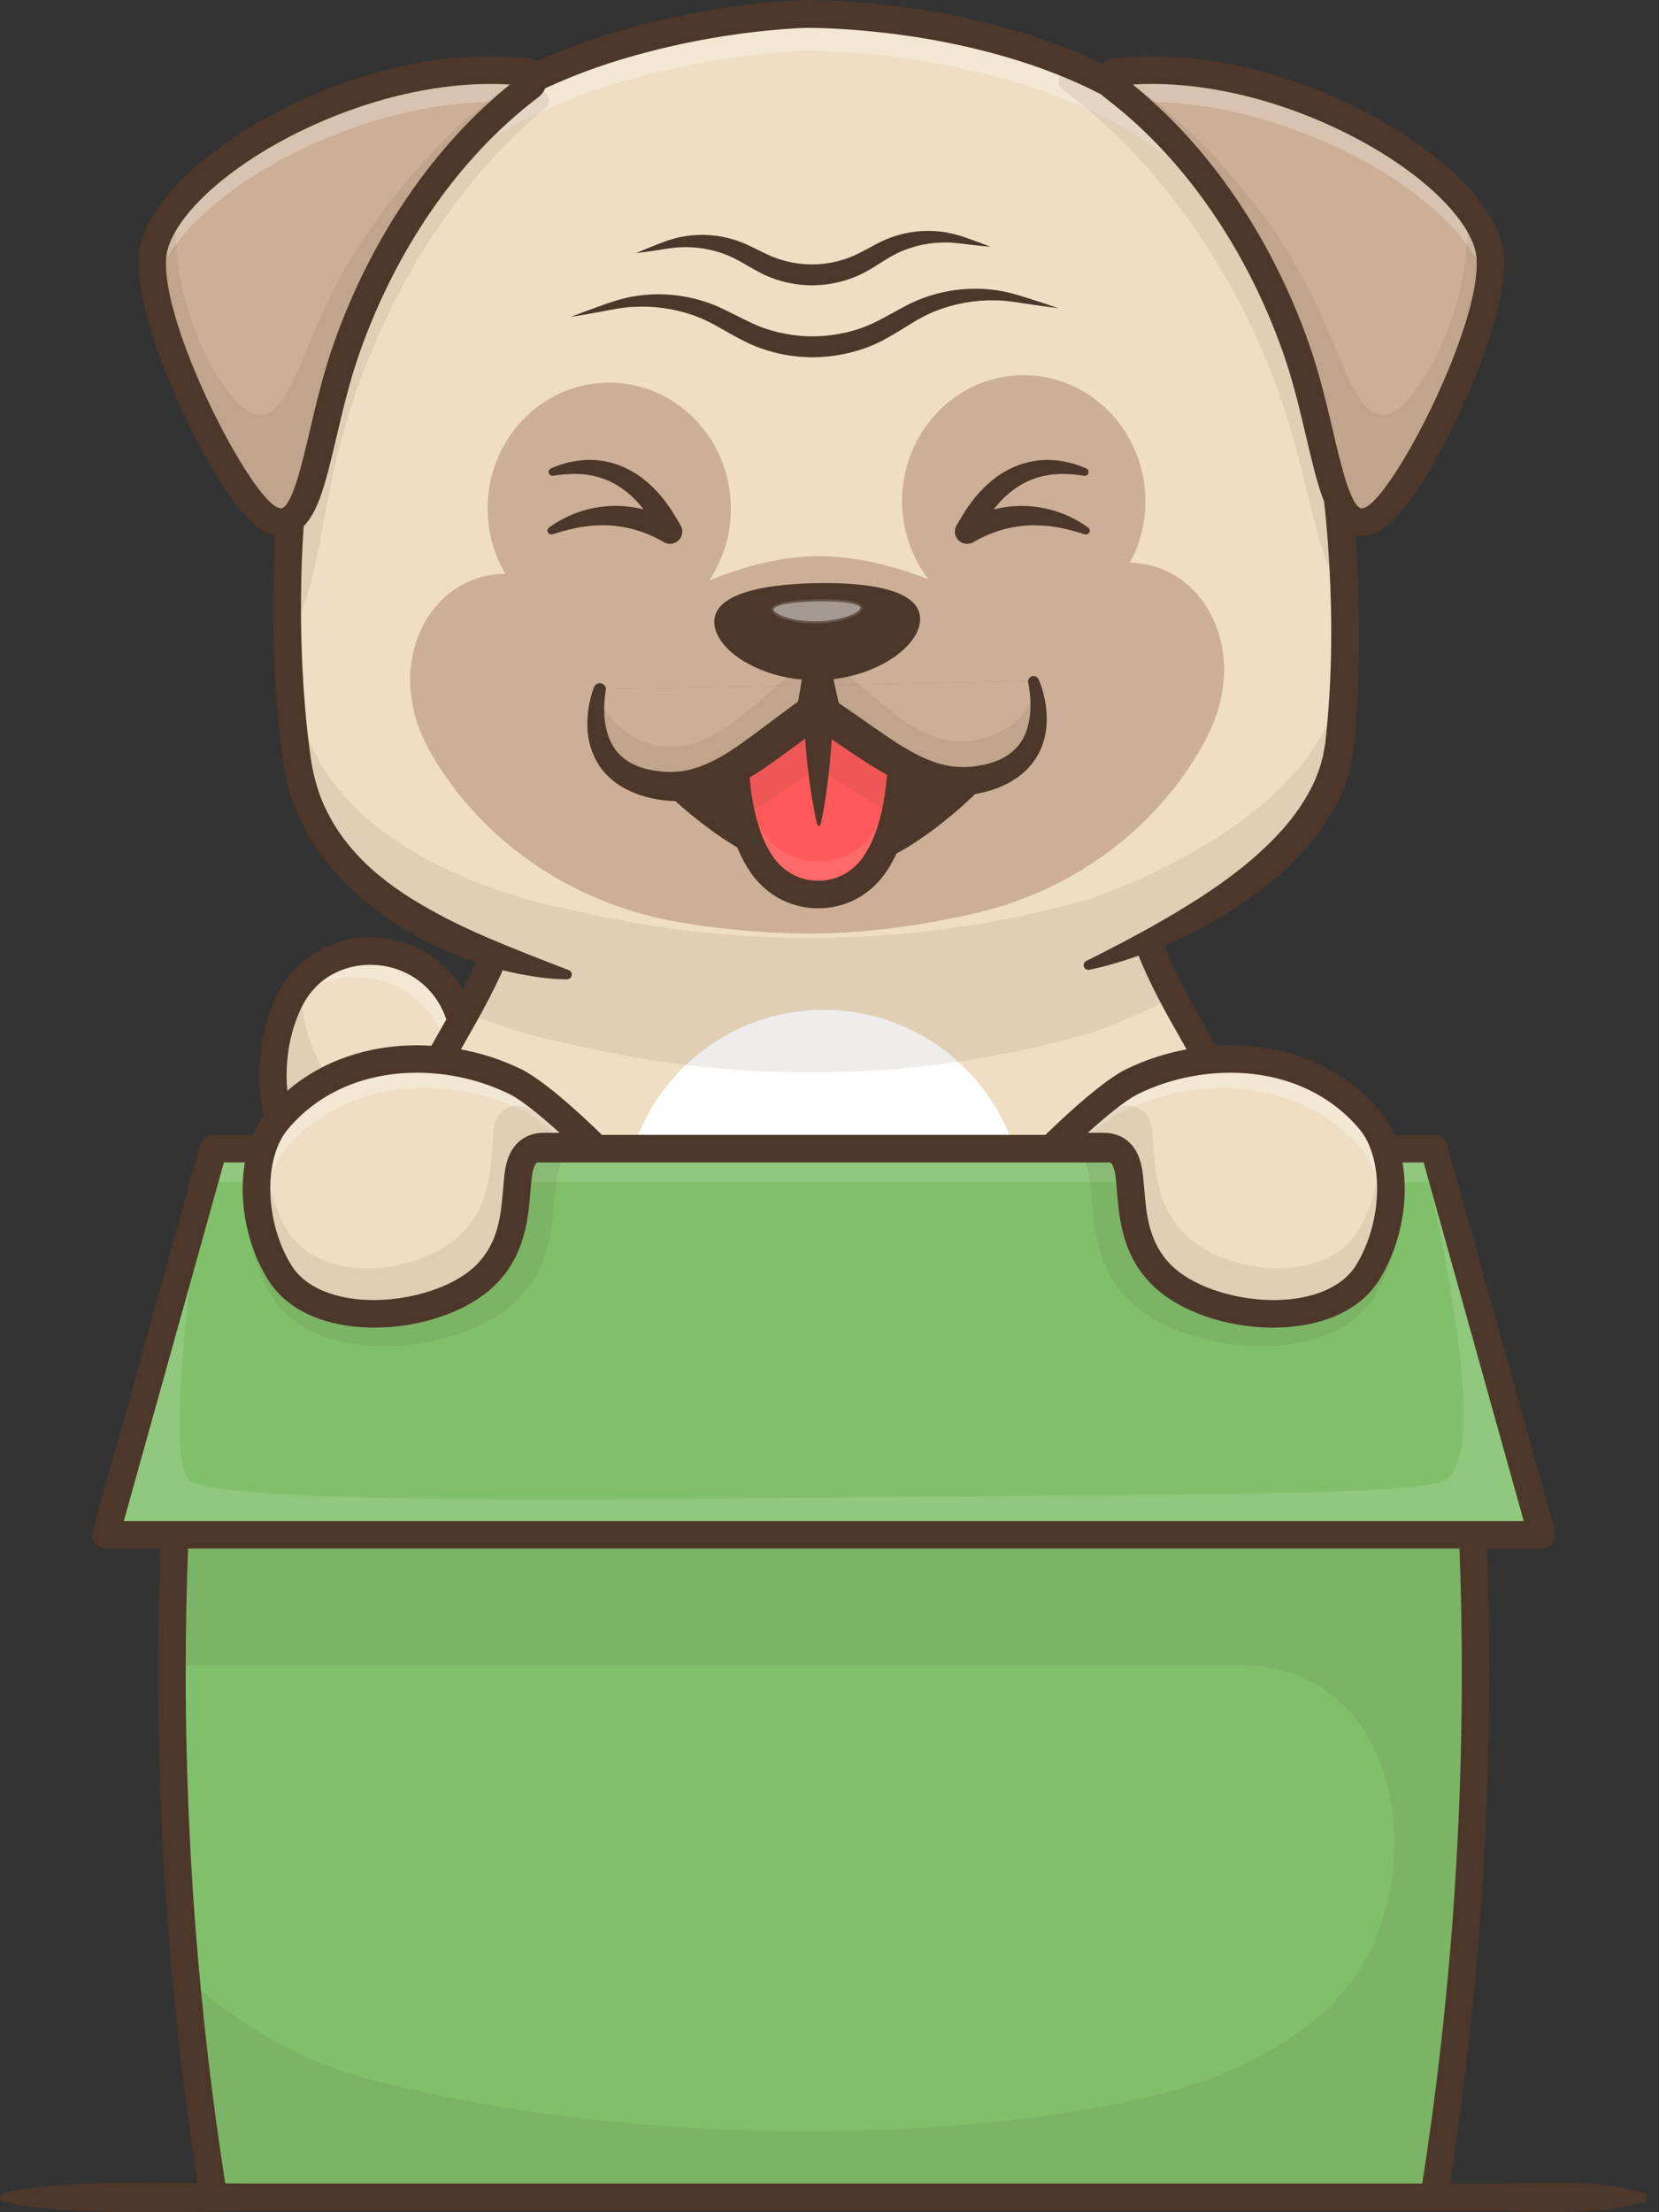 <svg width="84" height="112" viewBox="0 0 84 112" fill="none" xmlns="http://www.w3.org/2000/svg">
<rect x="0" y="0" width="84" height="112" fill="#333333" stroke="none"/>
<path d="M20.663 62.44C19.514 62.527 18.374 62.183 17.464 61.473C15.772 60.141 13.452 57.545 13.866 53.516C13.949 52.637 14.17 51.776 14.519 50.965C16.34 46.805 22.394 47.426 23.383 51.861C23.67 53.175 24.117 54.45 24.715 55.654C26.214 58.635 24.154 62.187 20.837 62.427L20.663 62.44Z" fill="#EFDEC3"/>
<path d="M20.318 62.558C19.26 62.562 18.232 62.209 17.398 61.555C15.856 60.343 13.332 57.68 13.761 53.505C13.847 52.614 14.07 51.743 14.423 50.922C15.267 48.993 17.163 47.877 19.254 48.082C21.362 48.288 23.024 49.762 23.487 51.837C23.772 53.143 24.217 54.409 24.811 55.606C25.162 56.304 25.334 57.078 25.314 57.86C25.294 58.642 25.081 59.407 24.695 60.086C24.305 60.781 23.749 61.368 23.077 61.795C22.406 62.222 21.639 62.475 20.847 62.532L20.67 62.545C20.551 62.556 20.435 62.558 20.318 62.558ZM18.767 48.271C16.957 48.271 15.36 49.309 14.616 51.007C14.272 51.808 14.054 52.659 13.971 53.527C13.573 57.398 15.686 59.939 17.529 61.389C18.417 62.084 19.532 62.421 20.655 62.334L20.832 62.321C21.59 62.267 22.323 62.025 22.965 61.616C23.607 61.208 24.139 60.646 24.512 59.981C25.273 58.633 25.313 57.073 24.623 55.701C24.021 54.489 23.57 53.206 23.282 51.883C22.838 49.899 21.25 48.49 19.234 48.293C19.077 48.278 18.921 48.271 18.767 48.271Z" fill="#000072"/>
<g opacity="0.5">
<path opacity="0.5" d="M24.136 60.718C24.373 60.114 24.479 59.466 24.448 58.818C24.417 58.169 24.249 57.535 23.956 56.957C23.316 55.687 22.896 54.387 22.622 53.164C21.735 49.189 16.781 48.278 14.451 51.127C14.472 51.073 14.496 51.018 14.519 50.965C16.34 46.805 22.395 47.427 23.385 51.86C23.671 53.175 24.118 54.449 24.716 55.654C25.598 57.407 25.248 59.358 24.136 60.718Z" fill="white"/>
</g>
<g opacity="0.3">
<path opacity="0.3" d="M20.838 62.426L20.663 62.44C19.514 62.527 18.374 62.182 17.463 61.473C15.771 60.14 13.452 57.545 13.867 53.515C13.95 52.636 14.17 51.775 14.519 50.964C14.704 50.537 14.95 50.139 15.247 49.781C15.16 53.402 17.301 55.768 18.89 57.018C19.8 57.727 20.941 58.072 22.09 57.985L22.267 57.972C23.326 57.9 24.328 57.467 25.108 56.744C25.704 59.438 23.758 62.216 20.838 62.426Z" fill="#4D372A"/>
</g>
<path d="M20.317 63.149C19.128 63.153 17.973 62.755 17.035 62.021C15.397 60.731 12.718 57.902 13.176 53.444C13.284 52.383 13.55 51.394 13.966 50.503C14.939 48.417 17.051 47.233 19.347 47.484C21.697 47.742 23.547 49.398 24.06 51.703C24.335 52.963 24.763 54.184 25.336 55.338C25.73 56.123 25.925 56.994 25.903 57.873C25.88 58.752 25.641 59.612 25.208 60.376C24.769 61.156 24.145 61.815 23.392 62.294C22.638 62.773 21.779 63.057 20.889 63.121L20.713 63.134C20.58 63.145 20.449 63.149 20.317 63.149ZM18.749 48.846C17.479 48.846 15.999 49.428 15.221 51.094C14.862 51.881 14.637 52.724 14.556 53.587C14.186 57.189 16.165 59.562 17.891 60.923C18.665 61.528 19.635 61.82 20.612 61.744L20.789 61.731C21.45 61.683 22.09 61.472 22.65 61.116C23.21 60.76 23.674 60.27 24 59.69C24.661 58.517 24.697 57.16 24.097 55.967C23.473 54.71 23.005 53.38 22.705 52.007C22.323 50.294 20.946 49.062 19.196 48.87C19.048 48.854 18.899 48.846 18.75 48.846L18.749 48.846Z" fill="#4D372A"/>
<path d="M62.889 74.335H20.531C20.531 74.335 16.876 75.811 19.334 61.413C20.086 57.011 21.955 54.218 23.593 51.262C24.379 49.844 25.111 48.387 25.644 46.699V46.695C26.095 45.252 26.365 43.758 26.447 42.247C26.469 41.883 26.481 41.51 26.485 41.123H56.937C56.94 41.463 56.949 41.792 56.968 42.115C57.062 43.912 57.372 45.446 57.818 46.827C58.248 48.156 58.801 49.343 59.405 50.484C61.133 53.743 63.274 56.627 64.087 61.413C66.544 75.811 62.889 74.335 62.889 74.335Z" fill="#EFDEC3"/>
<path d="M41.71 71.529C47.319 71.529 51.866 66.962 51.866 61.328C51.866 55.694 47.319 51.127 41.71 51.127C36.101 51.127 31.555 55.694 31.555 61.328C31.555 66.962 36.101 71.529 41.71 71.529Z" fill="white"/>
<path d="M63.166 75.074C62.983 75.076 62.802 75.045 62.63 74.981L63.148 73.688C63.138 73.683 63.127 73.679 63.115 73.676C63.147 73.684 63.262 73.7 63.417 73.557C63.83 73.176 65.049 71.183 63.402 61.531C62.774 57.853 61.318 55.295 59.908 52.82C58.202 49.828 56.444 46.737 56.256 41.82H27.163C26.975 46.737 25.216 49.828 23.512 52.82C22.102 55.295 20.645 57.854 20.017 61.531C18.342 71.345 19.608 73.24 20.036 73.586C20.102 73.644 20.184 73.68 20.271 73.688C20.442 73.619 20.633 73.621 20.802 73.693C20.971 73.766 21.105 73.903 21.174 74.074C21.242 74.246 21.24 74.438 21.168 74.608C21.096 74.778 20.959 74.912 20.789 74.981C20.706 75.016 19.938 75.298 19.164 74.671C17.51 73.33 17.342 68.955 18.649 61.295C19.318 57.376 20.837 54.708 22.306 52.128C24.079 49.017 25.753 46.077 25.793 41.119L25.798 40.428H57.625L57.63 41.119C57.668 46.078 59.342 49.017 61.114 52.13C62.583 54.71 64.102 57.377 64.771 61.297C66.079 68.957 65.91 73.332 64.256 74.673C63.86 74.991 63.467 75.074 63.166 75.074Z" fill="#4D372A"/>
<g opacity="0.3">
<path opacity="0.3" d="M68.088 33.292C68.084 32.999 68.075 32.704 68.064 32.406C68.056 32.178 68.047 31.947 68.037 31.713C67.697 24.237 65.944 15.002 60.65 9.873C58.97 8.243 56.971 7.01 54.9 6.083C54.499 5.902 54.095 5.732 53.691 5.574C47.352 3.092 40.778 3.21 40.778 3.21C40.778 3.21 32.59 3.356 25.804 7.086C24.12 8.014 22.52 9.16 21.155 10.582C16.192 15.754 14.707 24.682 14.56 32.051C14.556 31.903 14.555 31.753 14.553 31.602C14.456 23.913 15.718 13.745 21.154 8.083C22.519 6.663 24.119 5.515 25.803 4.588C32.59 0.855 40.778 0.71 40.778 0.71C40.778 0.71 47.351 0.592 53.691 3.075C54.095 3.234 54.499 3.402 54.9 3.584C56.971 4.511 58.97 5.742 60.65 7.373C65.944 12.503 67.697 21.738 68.037 29.214C68.047 29.447 68.056 29.679 68.064 29.907C68.104 31.094 68.109 32.23 68.088 33.292Z" fill="white"/>
<path opacity="0.3" d="M68.197 33.294H67.98C67.975 33.001 67.966 32.709 67.956 32.411C67.947 32.173 67.938 31.947 67.928 31.718C67.668 25.998 66.367 15.563 60.575 9.951C59.04 8.462 57.116 7.193 54.856 6.183C54.477 6.011 54.072 5.841 53.651 5.676C47.407 3.23 40.845 3.317 40.78 3.318C40.696 3.318 32.54 3.508 25.856 7.182C24.045 8.178 22.491 9.347 21.233 10.656C15.778 16.339 14.78 26.5 14.67 32.051H14.453C14.45 31.902 14.448 31.752 14.446 31.6C14.368 25.449 15.127 14.204 21.077 8.006C22.35 6.68 23.923 5.498 25.752 4.49C32.484 0.79 40.694 0.602 40.776 0.6C40.842 0.6 47.445 0.51 53.73 2.972C54.152 3.139 54.562 3.309 54.944 3.483C57.227 4.505 59.173 5.787 60.727 7.294C66.571 12.958 67.883 23.455 68.145 29.21C68.155 29.44 68.164 29.669 68.172 29.893C68.211 31.035 68.219 32.176 68.197 33.294ZM40.894 3.1C41.804 3.1 47.904 3.19 53.732 5.472C54.156 5.64 54.564 5.811 54.946 5.984C57.229 7.005 59.174 8.287 60.728 9.794C65.471 14.391 67.229 22.163 67.864 28.006C67.477 22.119 65.981 12.686 60.578 7.451C59.043 5.961 57.119 4.693 54.859 3.682C54.477 3.509 54.072 3.339 53.654 3.175C47.407 0.729 40.846 0.816 40.78 0.818C40.696 0.818 32.54 1.007 25.856 4.681C24.045 5.677 22.491 6.847 21.233 8.157C16.613 12.97 15.152 20.876 14.773 27.016C15.371 21.538 16.978 14.778 21.077 10.506C22.351 9.18 23.923 7.999 25.752 6.991C32.484 3.29 40.694 3.102 40.776 3.101C40.78 3.101 40.82 3.1 40.894 3.1Z" fill="#4D372A"/>
</g>
<g opacity="0.3">
<path opacity="0.3" d="M59.406 50.483C57.028 51.722 55.08 52.36 55.08 52.36L54.053 52.628C45.766 54.787 37.076 54.858 28.756 52.832C28.756 52.832 26.376 52.433 23.597 51.262C24.383 49.844 25.115 48.387 25.648 46.699V46.695C26.098 45.252 26.366 43.758 26.447 42.247C26.469 41.883 26.481 41.51 26.485 41.123H56.937C56.94 41.463 56.949 41.792 56.968 42.115C57.062 43.912 57.372 45.446 57.818 46.827C58.247 48.155 58.8 49.342 59.406 50.483Z" fill="#4D372A"/>
</g>
<path d="M55.079 48.875C55.079 48.875 67.022 44.967 67.831 37.708C68.591 30.896 68.328 14.814 60.651 7.373C53.54 0.48 40.778 0.71 40.778 0.71C40.778 0.71 28.017 0.938 21.157 8.081C13.749 15.796 14.055 31.875 15.059 38.654C16.336 47.262 28.753 49.346 28.753 49.346C37.074 51.372 45.763 51.302 54.05 49.142L55.079 48.875Z" fill="#EFDEC3"/>
<g opacity="0.5">
<path opacity="0.5" d="M68.107 33.005C67.994 25.261 66.407 14.824 60.649 9.243C53.54 2.349 40.779 2.578 40.779 2.578C40.779 2.578 28.018 2.808 21.156 9.952C16.122 15.193 14.653 24.303 14.541 31.727C14.425 24.024 15.691 13.773 21.156 8.082C28.02 0.936 40.779 0.708 40.779 0.708C40.779 0.708 53.54 0.48 60.649 7.373C66.884 13.418 68.228 25.158 68.107 33.005Z" fill="white"/>
</g>
<g opacity="0.3">
<path opacity="0.3" d="M67.829 37.708C67.021 44.967 55.079 48.875 55.079 48.875L54.053 49.144C49.789 50.254 45.402 50.816 40.998 50.815C36.873 50.815 32.764 50.322 28.756 49.346C28.756 49.346 16.337 47.262 15.059 38.656C14.716 36.338 14.454 32.935 14.556 29.149C14.622 31.576 14.82 33.716 15.059 35.327C16.336 43.934 28.753 46.019 28.753 46.019C32.761 46.995 36.87 47.488 40.995 47.488C45.399 47.489 49.786 46.927 54.05 45.817L55.079 45.549C55.079 45.549 67.023 41.64 67.831 34.381C67.956 33.266 68.051 31.905 68.093 30.373C68.169 33.268 68.037 35.838 67.829 37.708Z" fill="#4D372A"/>
</g>
<path d="M55.005 48.651C56.328 47.989 57.641 47.306 58.907 46.572C59.225 46.392 59.539 46.203 59.849 46.012C60.159 45.82 60.47 45.631 60.776 45.435C61.382 45.033 61.983 44.626 62.55 44.186C63.118 43.752 63.661 43.285 64.175 42.787C64.3 42.662 64.432 42.542 64.549 42.411L64.912 42.026C65.138 41.759 65.369 41.495 65.572 41.212C65.982 40.653 66.341 40.062 66.606 39.438C66.731 39.124 66.855 38.811 66.931 38.482L66.997 38.239C67.014 38.156 67.025 38.072 67.038 37.992L67.08 37.744L67.102 37.619L67.117 37.483C67.439 34.565 67.472 31.591 67.31 28.64C67.147 25.69 66.776 22.748 66.119 19.883C65.457 17.024 64.512 14.219 63.074 11.706C62.353 10.453 61.507 9.283 60.52 8.255C59.523 7.223 58.398 6.324 57.173 5.58C54.718 4.067 51.946 3.066 49.106 2.404C47.681 2.075 46.238 1.826 44.785 1.661C44.058 1.577 43.33 1.513 42.6 1.468C42.236 1.445 41.871 1.43 41.508 1.42L40.967 1.411H40.835L40.71 1.413L40.443 1.424C37.525 1.593 34.634 2.088 31.825 2.901C30.426 3.303 29.058 3.809 27.734 4.412C26.416 5.005 25.161 5.729 23.987 6.572C23.398 6.987 22.853 7.452 22.32 7.929C22.066 8.18 21.803 8.424 21.562 8.686L21.205 9.083L21.026 9.281L20.86 9.49C19.958 10.599 19.202 11.834 18.568 13.136C17.301 15.745 16.511 18.597 16 21.49C15.489 24.383 15.263 27.345 15.241 30.3C15.23 31.778 15.272 33.255 15.366 34.73C15.416 35.467 15.473 36.203 15.555 36.934C15.592 37.301 15.638 37.665 15.686 38.03L15.762 38.573L15.86 39.082C16.01 39.754 16.219 40.416 16.533 41.031C16.836 41.656 17.212 42.243 17.653 42.779C18.098 43.323 18.594 43.823 19.134 44.273C19.681 44.726 20.259 45.14 20.863 45.513C22.077 46.265 23.37 46.908 24.705 47.48C26.039 48.053 27.409 48.58 28.793 49.113L28.801 49.116C28.853 49.136 28.896 49.174 28.923 49.223C28.95 49.272 28.959 49.328 28.949 49.383C28.939 49.438 28.91 49.487 28.867 49.523C28.825 49.559 28.771 49.578 28.715 49.579C27.939 49.579 27.188 49.476 26.437 49.337C26.063 49.268 25.691 49.184 25.322 49.086C24.952 48.994 24.586 48.884 24.224 48.763C22.757 48.286 21.358 47.623 20.058 46.79C19.403 46.365 18.78 45.893 18.193 45.377C17.595 44.861 17.047 44.29 16.555 43.671C16.05 43.051 15.618 42.375 15.268 41.656C14.903 40.939 14.655 40.164 14.482 39.38L14.368 38.787L14.288 38.22C14.239 37.844 14.191 37.468 14.153 37.089C14.069 36.334 14.011 35.579 13.958 34.824C13.863 33.314 13.82 31.803 13.831 30.29C13.855 27.267 14.089 24.238 14.612 21.245C15.135 18.253 15.957 15.288 17.302 12.515C17.975 11.131 18.787 9.802 19.77 8.594L19.951 8.366L20.146 8.148L20.538 7.713C20.802 7.427 21.087 7.162 21.363 6.889C21.94 6.371 22.532 5.868 23.163 5.423C24.412 4.526 25.747 3.756 27.148 3.125C28.535 2.492 29.967 1.963 31.431 1.542C34.348 0.699 37.35 0.187 40.381 0.015L40.672 0.003L40.827 0H40.974L41.549 0.009C41.93 0.02 42.309 0.036 42.687 0.06C43.444 0.105 44.199 0.171 44.95 0.259C46.456 0.431 47.95 0.688 49.427 1.03C52.378 1.717 55.287 2.759 57.914 4.378C59.239 5.184 60.456 6.157 61.535 7.274C62.617 8.399 63.529 9.667 64.297 11.002C65.83 13.684 66.809 16.611 67.495 19.569C68.174 22.532 68.55 25.547 68.719 28.567C68.803 30.077 68.833 31.588 68.81 33.101C68.789 34.615 68.717 36.127 68.567 37.645L68.554 37.787L68.531 37.94L68.484 38.245C68.468 38.347 68.454 38.45 68.435 38.551L68.361 38.851C68.272 39.254 68.128 39.639 67.984 40.021C67.68 40.782 67.253 41.473 66.785 42.118C65.846 43.413 64.664 44.462 63.421 45.368C62.178 46.262 60.849 47.028 59.453 47.654C58.76 47.965 58.056 48.246 57.339 48.489C56.623 48.74 55.892 48.944 55.149 49.1C55.093 49.111 55.035 49.101 54.986 49.073C54.936 49.044 54.899 48.998 54.88 48.944C54.862 48.89 54.863 48.831 54.885 48.777C54.906 48.724 54.946 48.681 54.997 48.655L55.005 48.651Z" fill="#4D372A"/>
<g opacity="0.3">
<path opacity="0.3" d="M68.064 29.906C66.685 28.82 66.291 24.144 64.749 19.884C60.957 9.416 54.286 4.929 53.762 4.497C53.446 4.236 53.589 3.713 53.991 3.666C54.293 3.629 54.594 3.602 54.9 3.583C56.971 4.509 58.969 5.741 60.65 7.372C65.944 12.502 67.697 21.737 68.036 29.213C68.047 29.446 68.056 29.678 68.064 29.906Z" fill="#4D372A"/>
</g>
<path d="M53.589 15.602C53.052 15.538 52.518 15.461 51.984 15.381C51.45 15.301 50.932 15.211 50.408 15.207C49.377 15.183 48.35 15.364 47.388 15.74C47.152 15.834 46.922 15.941 46.698 16.06C46.47 16.176 46.265 16.304 46.029 16.448C45.567 16.729 45.127 17.015 44.601 17.284C43.571 17.8 42.423 18.059 41.276 18.087C40.122 18.104 38.979 17.867 37.926 17.393C37.392 17.138 36.947 16.876 36.472 16.611C36.23 16.477 36.02 16.355 35.788 16.249C35.56 16.138 35.325 16.041 35.087 15.956C34.111 15.618 33.079 15.476 32.05 15.538C31.527 15.561 31.017 15.668 30.481 15.77C29.945 15.871 29.419 15.963 28.884 16.047C29.389 15.85 29.896 15.666 30.405 15.485C30.904 15.302 31.437 15.124 31.986 15.021C33.097 14.82 34.239 14.87 35.33 15.165C35.604 15.24 35.875 15.33 36.14 15.434C36.405 15.535 36.669 15.671 36.904 15.785C37.385 16.016 37.879 16.284 38.326 16.473C38.789 16.666 39.271 16.808 39.764 16.899C40.257 16.994 40.758 17.037 41.259 17.029C41.761 17.02 42.26 16.961 42.749 16.852C43.24 16.747 43.717 16.588 44.173 16.379C44.616 16.177 45.092 15.894 45.567 15.642C45.797 15.519 46.057 15.372 46.318 15.262C46.579 15.148 46.846 15.048 47.117 14.963C48.196 14.627 49.335 14.534 50.453 14.693C51.004 14.774 51.543 14.932 52.05 15.097C52.564 15.259 53.078 15.424 53.589 15.602Z" fill="#4D372A"/>
<path d="M50.162 12.494C49.768 12.463 49.377 12.419 48.986 12.372C48.596 12.325 48.22 12.269 47.843 12.277C47.105 12.277 46.374 12.422 45.691 12.703C45.524 12.772 45.362 12.85 45.203 12.937C45.042 13.02 44.901 13.112 44.728 13.219C44.395 13.428 44.079 13.637 43.685 13.84C42.92 14.23 42.066 14.425 41.211 14.445C40.352 14.458 39.501 14.279 38.718 13.922C38.318 13.728 38.001 13.537 37.657 13.341C37.48 13.24 37.335 13.154 37.17 13.076C37.009 12.995 36.843 12.924 36.674 12.861C35.981 12.606 35.245 12.489 34.508 12.517C34.133 12.523 33.764 12.591 33.369 12.653C32.975 12.716 32.591 12.772 32.198 12.817C32.561 12.658 32.927 12.513 33.294 12.37C33.666 12.214 34.052 12.09 34.446 12C35.264 11.835 36.11 11.857 36.919 12.064C37.124 12.118 37.326 12.183 37.524 12.259C37.721 12.332 37.92 12.433 38.09 12.513C38.441 12.676 38.807 12.871 39.12 13C39.779 13.266 40.485 13.397 41.196 13.386C41.907 13.374 42.608 13.221 43.259 12.934C43.569 12.796 43.92 12.591 44.267 12.412C44.433 12.325 44.63 12.216 44.824 12.136C45.019 12.053 45.217 11.98 45.42 11.919C46.221 11.682 47.065 11.628 47.889 11.761C48.286 11.836 48.676 11.945 49.054 12.087C49.422 12.216 49.796 12.348 50.162 12.494Z" fill="#4D372A"/>
<path d="M30.961 32.117C34.362 32.056 37.068 29.154 37.006 25.634C36.943 22.115 34.136 19.311 30.735 19.372C27.334 19.433 24.627 22.335 24.69 25.854C24.752 29.374 27.56 32.178 30.961 32.117Z" fill="#CCAF96"/>
<path d="M51.948 31.741C55.349 31.681 58.056 28.778 57.993 25.259C57.931 21.739 55.123 18.936 51.722 18.997C48.321 19.057 45.615 21.96 45.677 25.479C45.74 28.999 48.547 31.802 51.948 31.741Z" fill="#CCAF96"/>
<path d="M49.245 46.268C53.824 45.245 57.876 42.507 60.411 38.544C60.703 38.09 60.968 37.62 61.205 37.134C63.537 32.302 60.238 27.684 56.12 28.609C53.014 29.307 51.56 31.328 47.932 29.713C45.258 28.522 42.98 28.125 41.268 28.157C39.556 28.189 37.291 28.666 34.66 29.951C31.094 31.696 29.568 29.727 26.44 29.142C22.289 28.365 19.158 33.098 21.66 37.844C21.907 38.307 22.179 38.755 22.477 39.186C25.223 43.205 29.537 45.853 34.321 46.677C36.427 47.04 38.926 47.304 41.607 47.258C44.297 47.209 46.991 46.772 49.245 46.268Z" fill="#CCAF96"/>
<g opacity="0.3">
<path opacity="0.3" d="M27.648 5.437C27.148 5.897 20.733 10.748 17.523 21.41C16.216 25.748 16.08 30.434 14.765 31.6C14.669 23.912 15.93 13.742 21.367 8.081C22.731 6.661 24.33 5.513 26.015 4.586C26.47 4.58 26.922 4.593 27.371 4.619C27.778 4.645 27.948 5.16 27.648 5.437Z" fill="#4D372A"/>
</g>
<path d="M17.555 17.618C15.983 22.085 15.879 27.068 13.87 26.368C11.861 25.668 7.387 16.292 7.729 12.924C8.145 8.848 18.078 2.714 26.647 3.647C26.994 3.685 27.119 4.132 26.851 4.358C26.405 4.731 20.726 8.624 17.555 17.618Z" fill="#CCAF96"/>
<g opacity="0.5">
<path opacity="0.5" d="M7.949 15.156C7.94 14.949 7.945 14.741 7.964 14.535C8.362 10.625 17.514 4.824 25.823 5.178C26.377 4.71 26.75 4.443 26.851 4.357C27.119 4.132 26.995 3.686 26.648 3.647C18.078 2.713 8.143 8.847 7.729 12.924C7.669 13.511 7.756 14.281 7.949 15.156Z" fill="white"/>
</g>
<g opacity="0.3">
<path opacity="0.3" d="M13.87 26.368C15.879 27.069 15.982 22.086 17.556 17.619C20.725 8.624 26.405 4.731 26.851 4.358C27.11 4.138 27.001 3.71 26.675 3.654C24.179 5.335 20.783 8.244 17.83 12.98C15.236 17.144 14.74 21.624 12.796 20.916C11.34 20.386 8.478 15.529 8.927 10.437C8.233 11.299 7.809 12.15 7.729 12.925C7.386 16.292 11.86 25.667 13.87 26.368Z" fill="#4D372A"/>
</g>
<path d="M14.232 27.131C14.031 27.129 13.832 27.094 13.643 27.026C11.956 26.439 9.884 22.221 9.289 20.942C8.697 19.669 6.787 15.329 7.039 12.854C7.189 11.377 8.37 9.672 10.362 8.051C14.075 5.032 20.575 2.285 26.722 2.953C26.934 2.976 27.134 3.061 27.297 3.198C27.461 3.335 27.581 3.517 27.642 3.722C27.705 3.929 27.706 4.151 27.645 4.359C27.583 4.567 27.462 4.752 27.296 4.892C27.262 4.92 27.202 4.966 27.118 5.031C23.239 8.005 20.076 12.558 18.211 17.851C17.705 19.286 17.348 20.801 17.035 22.138C16.46 24.583 16.045 26.349 14.979 26.938C14.75 27.065 14.493 27.131 14.232 27.131ZM24.855 4.249C19.64 4.249 14.277 6.662 11.236 9.134C9.557 10.5 8.531 11.907 8.42 12.995C8.081 16.319 12.64 25.201 14.097 25.709C14.235 25.758 14.282 25.732 14.311 25.717C14.836 25.426 15.287 23.509 15.684 21.818C16.006 20.446 16.371 18.893 16.902 17.385C18.783 12.046 21.94 7.414 25.825 4.278C25.503 4.259 25.18 4.249 24.855 4.249Z" fill="#4D372A"/>
<path d="M65.618 17.618C67.192 22.085 67.296 27.068 69.304 26.368C71.313 25.668 75.788 16.292 75.445 12.924C75.029 8.848 65.096 2.714 56.527 3.647C56.18 3.685 56.056 4.132 56.324 4.358C56.769 4.731 62.449 8.624 65.618 17.618Z" fill="#CCAF96"/>
<g opacity="0.5">
<path opacity="0.5" d="M75.225 15.156C75.234 14.949 75.23 14.741 75.211 14.535C74.814 10.625 65.66 4.824 57.351 5.178C56.798 4.71 56.425 4.443 56.324 4.357C56.056 4.132 56.18 3.686 56.527 3.647C65.097 2.713 75.031 8.847 75.446 12.924C75.505 13.511 75.419 14.281 75.225 15.156Z" fill="white"/>
</g>
<g opacity="0.3">
<path opacity="0.3" d="M69.304 26.368C67.296 27.069 67.192 22.086 65.618 17.619C62.45 8.624 56.77 4.731 56.324 4.358C56.064 4.138 56.174 3.71 56.499 3.654C58.993 5.335 62.391 8.244 65.345 12.98C67.939 17.144 68.435 21.624 70.379 20.916C71.835 20.386 74.696 15.529 74.248 10.437C74.941 11.299 75.366 12.15 75.445 12.925C75.788 16.292 71.314 25.667 69.304 26.368Z" fill="#4D372A"/>
</g>
<path d="M68.942 27.131C68.681 27.131 68.424 27.065 68.196 26.938C67.129 26.349 66.714 24.583 66.14 22.138C65.825 20.801 65.47 19.286 64.964 17.851C63.099 12.558 59.935 8.005 56.056 5.031C55.973 4.967 55.913 4.92 55.879 4.892C55.713 4.753 55.591 4.567 55.53 4.359C55.468 4.151 55.469 3.929 55.533 3.722C55.594 3.517 55.714 3.336 55.878 3.199C56.041 3.063 56.241 2.978 56.452 2.955C62.6 2.286 69.099 5.032 72.813 8.053C74.806 9.674 75.986 11.379 76.136 12.855C76.386 15.33 74.478 19.671 73.886 20.943C73.291 22.222 71.219 26.44 69.532 27.028C69.343 27.095 69.143 27.13 68.942 27.131ZM57.349 4.278C61.233 7.412 64.391 12.046 66.272 17.386C66.803 18.89 67.168 20.446 67.49 21.818C67.888 23.509 68.338 25.426 68.863 25.717C68.891 25.732 68.938 25.759 69.076 25.71C70.532 25.201 75.092 16.319 74.754 12.995C74.643 11.908 73.617 10.5 71.938 9.134C68.709 6.508 62.859 3.949 57.349 4.278Z" fill="#4D372A"/>
<path d="M50.614 37.921C50.614 37.921 47.489 41.515 44.395 42.843C43.718 43.135 42.711 43.406 41.704 43.406C40.698 43.406 39.691 43.134 39.014 42.843C35.92 41.513 32.794 37.921 32.794 37.921" fill="#4D372A"/>
<path d="M51.137 38.38C50.513 39.09 49.881 39.732 49.206 40.364C48.531 40.999 47.819 41.592 47.074 42.142C46.318 42.691 45.518 43.197 44.612 43.588C43.692 43.986 42.702 44.195 41.7 44.203C40.698 44.211 39.704 44.017 38.778 43.634C37.86 43.258 37.048 42.762 36.277 42.223C35.518 41.684 34.792 41.101 34.102 40.475C33.759 40.166 33.422 39.849 33.094 39.524C32.761 39.196 32.45 38.875 32.122 38.511C31.963 38.335 31.88 38.102 31.892 37.864C31.904 37.626 32.009 37.403 32.185 37.243C32.361 37.084 32.592 37.001 32.829 37.013C33.066 37.025 33.288 37.13 33.447 37.307C33.45 37.31 33.452 37.313 33.455 37.316L33.467 37.33C33.735 37.638 34.041 37.966 34.341 38.274C34.641 38.583 34.956 38.89 35.273 39.187C35.9 39.778 36.563 40.331 37.256 40.844C37.943 41.345 38.667 41.797 39.401 42.114C40.13 42.433 40.915 42.602 41.71 42.609C42.505 42.617 43.293 42.465 44.028 42.16C44.774 41.855 45.511 41.416 46.211 40.925C46.918 40.423 47.595 39.879 48.238 39.296C48.883 38.714 49.521 38.089 50.092 37.46L50.105 37.447C50.228 37.309 50.4 37.227 50.584 37.217C50.767 37.206 50.947 37.27 51.084 37.394C51.221 37.517 51.304 37.69 51.314 37.875C51.324 38.059 51.26 38.24 51.137 38.377L51.137 38.38Z" fill="#4D372A"/>
<path d="M45.309 41.259C45.106 42.153 44.784 43.038 44.284 43.766C43.968 44.234 43.542 44.618 43.044 44.883C42.546 45.148 41.991 45.287 41.427 45.287C40.864 45.287 40.309 45.148 39.811 44.883C39.312 44.618 38.887 44.234 38.57 43.766C38.091 43.069 37.776 42.226 37.572 41.373C37.167 39.687 37.19 37.955 37.225 37.2C37.237 36.95 37.251 36.808 37.251 36.808L41.444 34.752L45.606 36.808C45.606 36.808 45.615 36.892 45.624 37.049C45.662 37.685 45.719 39.485 45.309 41.259Z" fill="#FF5A5A"/>
<g opacity="0.3">
<path opacity="0.3" d="M45.309 41.259C45.106 42.153 44.784 43.038 44.285 43.766C43.968 44.235 43.542 44.618 43.044 44.883C42.546 45.148 41.991 45.287 41.427 45.287C40.864 45.287 40.309 45.148 39.811 44.883C39.312 44.618 38.887 44.235 38.57 43.766C38.091 43.069 37.776 42.226 37.572 41.373C37.167 39.687 37.19 37.955 37.225 37.2C37.225 37.183 37.225 37.165 37.228 37.148C37.264 37.913 37.358 38.817 37.572 39.708C37.776 40.56 38.092 41.403 38.57 42.1C38.887 42.569 39.312 42.952 39.811 43.217C40.309 43.482 40.864 43.621 41.427 43.621C41.991 43.621 42.546 43.482 43.044 43.217C43.542 42.952 43.968 42.569 44.285 42.1C44.784 41.372 45.106 40.487 45.309 39.593C45.487 38.791 45.594 37.974 45.629 37.153C45.667 37.864 45.696 39.573 45.309 41.259Z" fill="white"/>
</g>
<path d="M41.373 41.725C41.248 41.209 41.161 40.694 41.078 40.179C40.995 39.664 40.931 39.147 40.875 38.633C40.82 38.118 40.766 37.601 40.751 37.084C40.735 36.568 40.732 36.052 40.795 35.535C40.814 35.38 40.888 35.238 41.004 35.134C41.12 35.031 41.27 34.973 41.425 34.972C41.58 34.971 41.73 35.027 41.847 35.129C41.964 35.231 42.04 35.373 42.061 35.528C42.13 36.044 42.134 36.56 42.123 37.076C42.113 37.593 42.065 38.109 42.016 38.626C41.968 39.143 41.904 39.66 41.832 40.176C41.759 40.693 41.672 41.21 41.554 41.727C41.549 41.747 41.538 41.765 41.521 41.778C41.505 41.791 41.485 41.798 41.464 41.798C41.443 41.798 41.423 41.791 41.406 41.778C41.39 41.765 41.378 41.747 41.373 41.727V41.725Z" fill="#4D372A"/>
<path d="M41.428 45.986C40.044 45.986 38.795 45.321 37.999 44.162C36.142 41.455 36.543 36.933 36.559 36.742C36.583 36.563 36.674 36.401 36.815 36.288C36.955 36.176 37.133 36.122 37.312 36.139C37.491 36.156 37.656 36.242 37.773 36.379C37.891 36.516 37.95 36.693 37.94 36.873C37.936 36.915 37.571 41.084 39.141 43.371C39.673 44.147 40.507 44.592 41.427 44.592C42.347 44.592 43.181 44.147 43.715 43.371C45.285 41.084 44.921 36.914 44.916 36.873C44.902 36.69 44.959 36.509 45.077 36.369C45.194 36.229 45.361 36.141 45.543 36.124C45.724 36.107 45.905 36.162 46.046 36.278C46.188 36.393 46.278 36.56 46.297 36.742C46.315 36.934 46.714 41.456 44.857 44.162C44.061 45.321 42.811 45.986 41.428 45.986Z" fill="#4D372A"/>
<path d="M52.328 34.49C52.328 34.49 53.715 38.383 49.957 39.377C46.813 40.208 44.738 38.052 41.374 35.903C38.087 38.172 36.09 40.4 32.92 39.682C29.126 38.824 30.374 34.884 30.374 34.884" fill="#91867E"/>
<path d="M34.1 39.928C33.694 39.927 33.289 39.88 32.894 39.789C31.781 39.538 30.983 38.999 30.523 38.191C29.691 36.731 30.245 34.927 30.27 34.851L30.478 34.917C30.472 34.934 29.926 36.708 30.713 38.084C31.143 38.836 31.893 39.337 32.944 39.576C35.451 40.143 37.248 38.805 39.524 37.111C40.089 36.69 40.673 36.255 41.313 35.815L41.372 35.774L41.432 35.812C42.087 36.23 42.686 36.644 43.266 37.044C45.6 38.656 47.444 39.927 49.93 39.273C50.97 38.997 51.704 38.468 52.107 37.7C52.844 36.294 52.235 34.545 52.228 34.528L52.433 34.454C52.459 34.53 53.08 36.312 52.299 37.801C51.866 38.626 51.088 39.191 49.985 39.483C47.403 40.166 45.523 38.867 43.142 37.224C42.583 36.837 42.004 36.438 41.377 36.035C40.763 36.46 40.2 36.88 39.654 37.288C37.706 38.734 36.103 39.928 34.1 39.928Z" fill="#4D372A"/>
<g opacity="0.3">
<path opacity="0.3" d="M45.309 41.259C44.114 40.679 42.87 39.823 41.372 38.865C39.925 39.863 38.728 40.754 37.571 41.372C37.167 39.685 37.19 37.953 37.224 37.199L45.624 37.047C45.662 37.685 45.719 39.485 45.309 41.259Z" fill="#4D372A"/>
</g>
<path d="M52.328 34.49C52.328 34.49 53.715 38.383 49.957 39.377C46.813 40.208 44.738 38.052 41.374 35.903C38.087 38.172 36.09 40.4 32.92 39.682C29.126 38.824 30.374 34.884 30.374 34.884" fill="#CCAF96"/>
<path d="M52.59 34.396C52.869 35.055 53.008 35.765 52.999 36.481C52.992 37.207 52.773 37.989 52.289 38.622C52.048 38.933 51.758 39.202 51.431 39.42C51.114 39.63 50.773 39.801 50.416 39.93C49.713 40.183 48.969 40.302 48.222 40.283C47.465 40.258 46.725 40.064 46.059 39.785C45.394 39.507 44.78 39.166 44.197 38.812C43.045 38.088 41.995 37.32 40.906 36.639L41.862 36.621C40.8 37.343 39.779 38.15 38.655 38.92C38.086 39.296 37.49 39.661 36.83 39.964C36.169 40.267 35.442 40.491 34.683 40.544C33.936 40.592 33.186 40.501 32.471 40.274C32.107 40.158 31.758 39.999 31.431 39.801C31.094 39.594 30.793 39.334 30.539 39.03C30.03 38.408 29.779 37.63 29.745 36.899C29.709 36.18 29.822 35.461 30.077 34.788C30.104 34.716 30.157 34.656 30.225 34.621C30.294 34.586 30.373 34.577 30.447 34.597C30.521 34.617 30.586 34.664 30.628 34.729C30.669 34.794 30.685 34.872 30.673 34.948L30.668 34.977C30.466 36.17 30.633 37.524 31.412 38.237C31.783 38.604 32.285 38.836 32.84 38.958L33.048 39C33.118 39.012 33.191 39.018 33.262 39.029L33.476 39.057L33.583 39.073L33.689 39.075C33.83 39.075 33.972 39.088 34.111 39.081L34.527 39.044C35.628 38.882 36.672 38.271 37.699 37.527C38.725 36.783 39.775 35.958 40.878 35.187L41.352 34.855L41.835 35.17C42.963 35.905 44.035 36.697 45.091 37.404C46.147 38.11 47.207 38.69 48.318 38.815L48.737 38.838C48.878 38.84 49.019 38.822 49.161 38.817L49.268 38.812L49.374 38.793L49.588 38.757C49.659 38.744 49.732 38.735 49.802 38.721L50.01 38.671C50.564 38.529 51.061 38.278 51.425 37.894C52.187 37.147 52.308 35.781 52.064 34.586L52.059 34.56C52.045 34.493 52.057 34.422 52.093 34.363C52.128 34.304 52.184 34.26 52.25 34.239C52.315 34.219 52.386 34.224 52.449 34.253C52.511 34.283 52.56 34.334 52.587 34.398L52.59 34.396Z" fill="#4D372A"/>
<path d="M46.589 31.32C46.614 32.719 44.309 34.384 41.431 34.436C38.552 34.488 36.189 32.906 36.164 31.508C36.139 30.11 38.464 29.575 41.343 29.523C44.222 29.471 46.564 29.922 46.589 31.32Z" fill="#4D372A"/>
<g opacity="0.7">
<path opacity="0.7" d="M43.67 30.771C43.677 31.119 42.652 31.543 41.379 31.565C40.106 31.588 39.067 31.201 39.061 30.855C39.054 30.508 40.084 30.365 41.357 30.342C42.63 30.319 43.664 30.422 43.67 30.771Z" fill="white"/>
<path opacity="0.7" d="M41.27 31.675C40.703 31.675 40.154 31.597 39.711 31.452C39.43 31.36 38.958 31.16 38.952 30.855C38.948 30.605 39.192 30.27 41.355 30.232C42.053 30.22 42.608 30.246 43.006 30.309C43.335 30.362 43.774 30.466 43.779 30.769C43.787 31.229 42.667 31.651 41.381 31.674C41.344 31.675 41.307 31.675 41.27 31.675ZM41.687 30.447C41.581 30.447 41.472 30.448 41.359 30.45C39.626 30.481 39.167 30.717 39.169 30.852C39.169 30.946 39.362 31.109 39.779 31.245C40.221 31.39 40.803 31.467 41.377 31.454C42.667 31.431 43.566 30.997 43.563 30.77C43.563 30.745 43.532 30.611 42.972 30.522C42.65 30.473 42.218 30.447 41.686 30.447H41.687Z" fill="#4D372A"/>
</g>
<g opacity="0.3">
<path opacity="0.3" d="M52.292 35.139C52.844 37.422 51.439 38.619 49.954 39.266C46.819 40.632 44.758 39.314 41.367 35.638C38.108 39.431 36.098 40.827 32.915 39.573C31.281 38.93 30.116 37.519 30.353 35.566C30.932 36.436 31.74 37.377 33.045 37.691C36.151 38.437 38.177 35.398 41.393 33.05C44.688 35.28 46.642 38.249 49.718 37.391C50.894 37.062 52.091 36.303 52.292 35.139Z" fill="#4D372A"/>
</g>
<path d="M41.651 31.897L42.469 35.61C42.529 35.886 42.478 36.175 42.327 36.413C42.176 36.651 41.937 36.819 41.662 36.88C41.387 36.941 41.1 36.89 40.863 36.738C40.626 36.586 40.458 36.346 40.398 36.07C40.369 35.936 40.365 35.797 40.387 35.662L41.018 31.913C41.031 31.839 41.068 31.771 41.125 31.722C41.181 31.673 41.253 31.645 41.328 31.643C41.402 31.641 41.475 31.665 41.534 31.712C41.593 31.758 41.634 31.824 41.65 31.897H41.651Z" fill="#4D372A"/>
<path d="M72.606 58.154C75.408 75.74 75.408 93.662 72.606 111.248H10.814C8.012 93.662 8.012 75.74 10.814 58.154H72.606Z" fill="#81C06B"/>
<path d="M72.606 111.356H10.814C10.788 111.356 10.763 111.347 10.743 111.33C10.724 111.314 10.711 111.29 10.707 111.265C7.898 93.668 7.898 75.734 10.707 58.137C10.711 58.111 10.724 58.088 10.743 58.071C10.763 58.054 10.788 58.045 10.814 58.045H72.606C72.632 58.045 72.657 58.054 72.677 58.071C72.696 58.088 72.709 58.111 72.713 58.137C75.522 75.734 75.522 93.668 72.713 111.265C72.709 111.29 72.696 111.314 72.677 111.33C72.657 111.347 72.632 111.356 72.606 111.356ZM10.906 111.139H72.514C75.299 93.624 75.299 75.777 72.514 58.263H10.906C8.121 75.777 8.121 93.624 10.906 111.139Z" fill="#4D372A"/>
<path d="M74.707 84.31C74.728 93.332 74.025 102.34 72.606 111.248H10.816C9.418 102.469 8.715 93.591 8.715 84.7V84.31C8.726 79.525 8.941 74.744 9.36 69.966C9.706 66.017 10.191 62.079 10.816 58.154H72.606C73.231 62.077 73.716 66.014 74.062 69.966C74.482 74.739 74.697 79.52 74.707 84.31Z" fill="#81C06B"/>
<path d="M72.606 111.357H10.816C10.79 111.357 10.765 111.348 10.746 111.331C10.726 111.314 10.713 111.291 10.709 111.265C9.312 102.48 8.609 93.597 8.606 84.7V84.31C8.617 79.539 8.834 74.71 9.252 69.957C9.597 66.018 10.087 62.041 10.708 58.136C10.711 58.11 10.725 58.087 10.745 58.069C10.764 58.052 10.79 58.043 10.816 58.043H72.606C72.632 58.043 72.657 58.053 72.677 58.069C72.696 58.086 72.709 58.109 72.713 58.135C73.335 62.039 73.825 66.016 74.169 69.955C74.585 74.709 74.804 79.538 74.814 84.309C74.832 93.336 74.129 102.35 72.712 111.264C72.708 111.29 72.695 111.313 72.676 111.33C72.657 111.347 72.632 111.357 72.606 111.357ZM10.906 111.139H72.513C73.919 102.267 74.617 93.296 74.599 84.311C74.588 79.548 74.371 74.724 73.955 69.978C73.612 66.075 73.127 62.135 72.513 58.265H10.906C10.292 62.135 9.808 66.075 9.465 69.978C9.049 74.725 8.832 79.548 8.821 84.311V84.701C8.824 93.555 9.521 102.395 10.906 111.139Z" fill="#4D372A"/>
<g opacity="0.3">
<path opacity="0.3" d="M74.707 84.31C74.728 93.332 74.025 102.34 72.606 111.248H10.816C10.606 109.925 10.41 108.599 10.23 107.271L9.411 100.013C9.411 100.013 12.942 103.797 18.837 105.305C35.628 109.598 55.101 107.896 62.005 104.935C66.529 102.993 69.243 100.43 70.216 96.417C71.662 90.44 68.953 84.311 62.83 84.311H8.713C8.724 79.526 8.939 74.745 9.358 69.967L10.811 64.761H72.609L74.063 69.967C74.482 74.739 74.697 79.52 74.707 84.31Z" fill="#4D372A"/>
</g>
<path d="M72.606 111.945H10.814C10.649 111.945 10.49 111.886 10.364 111.779C10.239 111.672 10.155 111.523 10.129 111.36C7.311 93.701 7.311 75.704 10.129 58.046C10.155 57.882 10.239 57.734 10.364 57.627C10.49 57.52 10.649 57.461 10.814 57.461H72.606C72.771 57.461 72.93 57.52 73.056 57.627C73.181 57.734 73.265 57.882 73.291 58.046C76.109 75.704 76.109 93.701 73.291 111.36C73.265 111.523 73.181 111.672 73.056 111.779C72.93 111.886 72.771 111.945 72.606 111.945ZM11.406 110.551H72.013C74.685 93.422 74.685 75.98 72.013 58.851H11.406C8.735 75.98 8.735 93.422 11.406 110.551Z" fill="#4D372A"/>
<path d="M78.066 77.703H5.354L10.206 60.322V60.318L10.208 60.317L10.81 58.154H72.61L78.066 77.703Z" fill="#81C06B"/>
<path d="M78.066 77.812H5.354C5.338 77.812 5.321 77.808 5.306 77.8C5.291 77.793 5.278 77.782 5.268 77.769C5.258 77.755 5.251 77.74 5.248 77.723C5.245 77.707 5.246 77.689 5.25 77.673L10.101 60.3C10.102 60.293 10.104 60.287 10.106 60.281L10.706 58.127C10.712 58.104 10.726 58.084 10.745 58.069C10.764 58.055 10.787 58.047 10.81 58.047H72.61C72.634 58.047 72.657 58.055 72.676 58.069C72.695 58.084 72.708 58.104 72.714 58.127L78.17 77.675C78.174 77.692 78.175 77.709 78.172 77.725C78.169 77.742 78.162 77.757 78.152 77.771C78.142 77.784 78.129 77.795 78.114 77.802C78.099 77.81 78.082 77.814 78.066 77.814V77.812ZM5.498 77.594H77.924L72.53 58.263H10.892L10.313 60.346L10.31 60.353L5.498 77.594Z" fill="#4D372A"/>
<g opacity="0.35">
<path opacity="0.35" d="M10.206 62.017V62.014L10.208 62.012L10.81 59.849H72.61L77.593 77.703H78.066L72.61 58.154H10.81L10.208 60.317L10.206 60.318V60.322L5.354 77.703H5.828L10.206 62.017Z" fill="white"/>
</g>
<g opacity="0.35">
<path opacity="0.35" d="M78.066 77.704H5.355L10.206 60.32C10.161 60.627 8.197 73.953 9.621 74.953C11.326 76.15 29.202 75.956 45.917 75.778C58.923 75.636 71.57 75.748 73.132 74.953C75.516 73.738 72.841 61.761 71.975 58.152H72.609L78.066 77.704Z" fill="white"/>
</g>
<path d="M78.066 78.4H5.354C5.247 78.4 5.142 78.375 5.046 78.327C4.95 78.28 4.866 78.21 4.802 78.125C4.737 78.039 4.693 77.94 4.673 77.834C4.653 77.729 4.657 77.62 4.686 77.516L10.143 57.967C10.184 57.821 10.271 57.692 10.392 57.6C10.513 57.508 10.66 57.458 10.811 57.458H72.609C72.76 57.458 72.907 57.508 73.028 57.6C73.149 57.692 73.236 57.821 73.277 57.967L78.734 77.516C78.763 77.62 78.768 77.729 78.748 77.835C78.728 77.94 78.683 78.04 78.619 78.126C78.554 78.211 78.471 78.281 78.375 78.329C78.279 78.376 78.173 78.401 78.066 78.401V78.4ZM6.269 77.007H77.151L72.082 58.851H11.337L6.269 77.007Z" fill="#4D372A"/>
<g opacity="0.3">
<path opacity="0.3" d="M29.204 58.154C28.628 58.342 28.318 58.87 28.203 59.584C27.937 61.219 28.207 63.816 26.231 65.798C23.429 68.614 16.071 69.3 13.816 65.704C12.35 63.367 12.043 60.339 12.764 58.154H29.204Z" fill="#4D372A"/>
</g>
<g opacity="0.3">
<path opacity="0.3" d="M54.153 58.154C54.729 58.342 55.04 58.87 55.154 59.584C55.42 61.219 55.151 63.816 57.127 65.798C59.928 68.614 67.287 69.3 69.542 65.704C71.008 63.367 71.315 60.339 70.593 58.154H54.153Z" fill="#4D372A"/>
</g>
<path d="M27.54 58.047C26.774 58.047 26.39 58.554 26.267 59.312C26.045 60.686 26.27 62.866 24.611 64.533C22.257 66.897 16.078 67.474 14.182 64.453C12.591 61.914 12.626 58.403 14.058 56.707C17.123 53.072 22.371 52.913 26.12 54.773C27.479 55.449 30.089 58.047 30.089 58.047H27.54Z" fill="#EFDEC3"/>
<path d="M18.936 66.623C18.603 66.623 18.271 66.605 17.94 66.568C16.166 66.368 14.8 65.637 14.092 64.509C12.53 62.019 12.476 58.415 13.975 56.639C17.101 52.932 22.473 52.846 26.164 54.678C27.523 55.353 30.054 57.865 30.161 57.972L30.343 58.153H27.54C26.891 58.153 26.498 58.549 26.371 59.33C26.325 59.615 26.298 59.94 26.27 60.285C26.159 61.612 26.023 63.265 24.686 64.608C23.459 65.839 21.157 66.623 18.936 66.623ZM21.114 53.72C18.548 53.72 15.952 54.622 14.135 56.776C12.692 58.489 12.753 61.977 14.27 64.396C14.943 65.469 16.254 66.165 17.963 66.357C20.403 66.632 23.166 65.833 24.536 64.458C25.818 63.17 25.951 61.56 26.059 60.267C26.088 59.918 26.115 59.589 26.163 59.296C26.306 58.41 26.782 57.941 27.539 57.941H29.827C29.209 57.341 27.191 55.425 26.07 54.869C24.603 54.14 22.865 53.72 21.114 53.72Z" fill="#000072"/>
<g opacity="0.5">
<path opacity="0.5" d="M30.086 58.048H28.894C28.093 57.337 27.156 56.575 26.507 56.253C22.759 54.392 17.511 54.552 14.443 58.185C13.515 59.288 13.173 61.156 13.486 63.026C12.645 60.728 12.877 58.102 14.053 56.708C17.12 53.072 22.367 52.913 26.117 54.773C27.477 55.448 30.086 58.048 30.086 58.048Z" fill="white"/>
</g>
<path d="M18.96 67.215C18.598 67.216 18.235 67.195 17.875 67.155C15.919 66.935 14.399 66.108 13.594 64.824C11.879 62.089 11.847 58.245 13.525 56.258C16.848 52.318 22.529 52.215 26.424 54.149C27.868 54.866 30.465 57.443 30.575 57.552L31.773 58.745H27.54C27.35 58.745 27.062 58.745 26.952 59.424C26.91 59.687 26.884 60.001 26.856 60.334C26.744 61.683 26.591 63.53 25.102 65.026C23.754 66.377 21.341 67.215 18.96 67.215ZM21.112 54.309C18.705 54.309 16.279 55.149 14.584 57.158C13.314 58.662 13.4 61.899 14.768 64.081C15.344 64.998 16.501 65.598 18.029 65.77C20.269 66.02 22.887 65.278 24.119 64.04C25.249 62.905 25.367 61.478 25.472 60.218C25.502 59.857 25.53 59.517 25.581 59.201C25.772 58.025 26.485 57.35 27.538 57.35H28.335C27.476 56.575 26.447 55.715 25.81 55.398C24.346 54.682 22.74 54.31 21.112 54.309Z" fill="#4D372A"/>
<g opacity="0.3">
<path opacity="0.3" d="M14.099 64.453C15.993 67.474 22.174 66.898 24.528 64.533C26.186 62.865 25.961 60.686 26.183 59.313C26.308 58.553 26.691 58.048 27.456 58.048H30.004L26.823 56.147C26.099 55.713 25.156 56.147 25.034 56.983C25.032 56.99 25.031 56.998 25.031 57.006C24.837 58.379 25.031 60.56 23.582 62.226C21.523 64.591 16.12 65.167 14.461 62.146C13.707 60.769 13.37 59.109 13.419 57.605C12.569 59.454 12.749 62.303 14.099 64.453Z" fill="#4D372A"/>
</g>
<path d="M55.874 58.047C56.639 58.047 57.023 58.554 57.146 59.312C57.368 60.686 57.143 62.866 58.802 64.533C61.156 66.897 67.336 67.474 69.231 64.453C70.823 61.914 70.788 58.403 69.356 56.707C66.29 53.072 61.043 52.913 57.294 54.773C55.934 55.449 53.324 58.047 53.324 58.047H55.874Z" fill="#EFDEC3"/>
<path d="M64.476 66.623C62.255 66.623 59.953 65.839 58.728 64.608C57.391 63.265 57.254 61.612 57.144 60.285C57.115 59.94 57.088 59.616 57.042 59.33C56.917 58.549 56.523 58.153 55.874 58.153H53.069L53.251 57.972C53.358 57.865 55.889 55.353 57.248 54.678C60.939 52.846 66.311 52.932 69.438 56.639C70.935 58.415 70.882 62.019 69.32 64.509C68.613 65.637 67.246 66.368 65.472 66.568C65.141 66.605 64.809 66.623 64.476 66.623ZM53.585 57.941H55.873C56.63 57.941 57.105 58.41 57.249 59.296C57.297 59.588 57.324 59.918 57.353 60.267C57.46 61.562 57.593 63.17 58.876 64.458C60.245 65.833 63.009 66.631 65.448 66.357C67.157 66.165 68.469 65.469 69.141 64.396C70.659 61.977 70.722 58.487 69.276 56.776C66.219 53.152 60.956 53.073 57.342 54.869C56.221 55.425 54.203 57.341 53.585 57.941Z" fill="#000072"/>
<g opacity="0.5">
<path opacity="0.5" d="M56.873 56.251C60.622 54.391 65.87 54.55 68.938 58.185C69.894 59.318 70.222 61.261 69.863 63.183C70.775 60.846 70.563 58.135 69.359 56.706C66.294 53.07 61.046 52.912 57.298 54.772C55.938 55.447 53.328 58.046 53.328 58.046H54.487C55.288 57.338 56.223 56.574 56.873 56.251Z" fill="white"/>
</g>
<g opacity="0.3">
<path opacity="0.3" d="M69.231 64.453C67.337 67.474 61.156 66.898 58.802 64.533C57.144 62.865 57.369 60.686 57.147 59.313C57.022 58.553 56.639 58.048 55.874 58.048H53.326L56.507 56.147C57.23 55.713 58.174 56.147 58.296 56.983C58.298 56.99 58.299 56.998 58.299 57.006C58.494 58.379 58.299 60.56 59.748 62.226C61.807 64.591 67.211 65.167 68.869 62.146C69.624 60.769 69.96 59.109 69.911 57.605C70.763 59.454 70.58 62.303 69.231 64.453Z" fill="#4D372A"/>
</g>
<path d="M64.452 67.215C62.071 67.215 59.657 66.38 58.311 65.026C56.822 63.53 56.669 61.683 56.557 60.334C56.53 59.999 56.504 59.687 56.461 59.424C56.351 58.745 56.064 58.745 55.874 58.745H51.64L52.837 57.552C52.947 57.443 55.544 54.866 56.988 54.149C60.884 52.215 66.565 52.318 69.887 56.257C71.564 58.246 71.533 62.089 69.818 64.823C69.013 66.107 67.493 66.934 65.538 67.154C65.177 67.195 64.815 67.215 64.452 67.215ZM55.077 57.35H55.874C56.927 57.35 57.641 58.025 57.829 59.201C57.88 59.517 57.909 59.857 57.939 60.218C58.043 61.478 58.162 62.905 59.291 64.04C60.524 65.278 63.142 66.022 65.382 65.77C66.909 65.598 68.067 64.998 68.643 64.081C70.011 61.899 70.099 58.664 68.826 57.158C65.965 53.765 61.013 53.705 57.601 55.399C56.964 55.715 55.936 56.575 55.077 57.35Z" fill="#4D372A"/>
<path d="M54.92 27.049C54.38 26.879 53.843 26.732 53.304 26.66C53.038 26.622 52.77 26.6 52.502 26.596C52.238 26.588 51.974 26.599 51.712 26.631C51.192 26.69 50.682 26.817 50.194 27.007C49.95 27.103 49.712 27.214 49.481 27.338L49.302 27.437L49.279 27.45L49.262 27.46C49.178 27.505 49.086 27.531 48.991 27.534C48.896 27.538 48.802 27.52 48.716 27.481C48.601 27.43 48.505 27.345 48.44 27.238C48.374 27.13 48.343 27.006 48.349 26.88C48.353 26.817 48.365 26.755 48.387 26.696C48.401 26.66 48.418 26.625 48.438 26.592L48.462 26.55L48.685 26.174C48.997 25.655 49.36 25.141 49.812 24.702C50.037 24.478 50.28 24.273 50.538 24.089C50.802 23.906 51.084 23.751 51.379 23.626C51.965 23.374 52.601 23.259 53.238 23.288C53.848 23.322 54.447 23.467 55.004 23.718C55.047 23.738 55.081 23.772 55.101 23.814C55.12 23.857 55.124 23.905 55.111 23.951C55.097 23.996 55.068 24.034 55.029 24.06C54.989 24.085 54.942 24.095 54.896 24.088H54.893C54.336 24.001 53.786 23.965 53.259 24.026C53 24.057 52.744 24.111 52.493 24.187C52.25 24.267 52.014 24.368 51.788 24.49C51.339 24.744 50.935 25.07 50.592 25.457C50.239 25.858 49.928 26.294 49.664 26.758L49.456 27.13L49.427 27.182C49.442 27.156 49.455 27.13 49.465 27.102C49.493 27.025 49.504 26.943 49.495 26.861C49.487 26.78 49.46 26.701 49.417 26.632C49.361 26.543 49.28 26.472 49.184 26.429C49.11 26.396 49.029 26.38 48.948 26.383C48.867 26.386 48.788 26.408 48.716 26.447L48.722 26.443L48.747 26.43L48.946 26.322C49.223 26.175 49.511 26.049 49.806 25.946C50.684 25.634 51.624 25.541 52.545 25.674C53.466 25.807 54.342 26.162 55.096 26.709C55.134 26.736 55.16 26.776 55.172 26.82C55.183 26.866 55.178 26.913 55.157 26.954C55.136 26.996 55.102 27.029 55.059 27.047C55.017 27.065 54.969 27.067 54.925 27.053L54.92 27.049Z" fill="#4D372A"/>
<path d="M27.802 26.706C28.557 26.159 29.432 25.804 30.353 25.671C31.274 25.538 32.214 25.631 33.091 25.943C33.387 26.047 33.675 26.172 33.952 26.319L34.152 26.427L34.175 26.44L34.182 26.444C34.063 26.38 33.925 26.363 33.795 26.398C33.665 26.432 33.553 26.515 33.481 26.629C33.423 26.722 33.395 26.831 33.401 26.941C33.405 27.024 33.429 27.106 33.471 27.179L33.443 27.127L33.234 26.755C32.97 26.291 32.66 25.855 32.307 25.454C31.963 25.068 31.558 24.741 31.109 24.488C30.882 24.366 30.646 24.264 30.401 24.185C30.151 24.109 29.895 24.055 29.636 24.023C29.109 23.963 28.559 23.999 28.002 24.086H27.999C27.953 24.093 27.906 24.083 27.866 24.058C27.826 24.033 27.797 23.994 27.784 23.949C27.77 23.904 27.774 23.855 27.794 23.812C27.814 23.77 27.848 23.736 27.891 23.717C28.449 23.465 29.047 23.32 29.657 23.287C30.294 23.257 30.93 23.373 31.517 23.624C31.812 23.75 32.093 23.905 32.357 24.087C32.615 24.271 32.858 24.476 33.083 24.7C33.535 25.14 33.898 25.653 34.21 26.172L34.433 26.548L34.458 26.59C34.477 26.623 34.494 26.658 34.508 26.694C34.541 26.784 34.553 26.879 34.544 26.974C34.534 27.069 34.502 27.161 34.452 27.241C34.368 27.375 34.237 27.472 34.085 27.512C33.933 27.553 33.772 27.533 33.633 27.458L33.616 27.448L33.593 27.435L33.414 27.336C33.183 27.212 32.945 27.101 32.701 27.005C32.213 26.815 31.703 26.689 31.184 26.629C30.922 26.598 30.657 26.586 30.393 26.594C30.125 26.599 29.858 26.622 29.592 26.661C29.054 26.733 28.519 26.88 27.976 27.05H27.973C27.929 27.064 27.881 27.062 27.839 27.043C27.796 27.025 27.762 26.992 27.741 26.951C27.721 26.91 27.716 26.862 27.727 26.817C27.738 26.772 27.765 26.733 27.802 26.706V26.706Z" fill="#4D372A"/>
<path d="M0.188 111.016C1.919 110.657 3.649 110.563 5.379 110.525C7.11 110.474 8.84 110.501 10.57 110.528C12.301 110.555 14.031 110.555 15.761 110.551H72.861H75.456C76.321 110.551 77.186 110.52 78.051 110.505C79.782 110.497 81.512 110.518 83.242 111.017C83.293 111.031 83.337 111.062 83.368 111.104C83.4 111.145 83.417 111.197 83.417 111.249C83.417 111.302 83.4 111.353 83.368 111.395C83.337 111.437 83.293 111.467 83.242 111.481C81.512 111.98 79.782 112.001 78.051 111.993C77.186 111.978 76.321 111.946 75.456 111.947H72.861H15.761C14.031 111.944 12.3 111.951 10.57 111.97C8.84 111.997 7.11 112.024 5.379 111.974C3.649 111.936 1.919 111.84 0.188 111.482C0.135 111.471 0.088 111.442 0.053 111.4C0.019 111.357 0 111.304 0 111.25C0 111.195 0.019 111.143 0.053 111.1C0.088 111.058 0.135 111.029 0.188 111.018V111.016Z" fill="#4D372A"/>
</svg>

